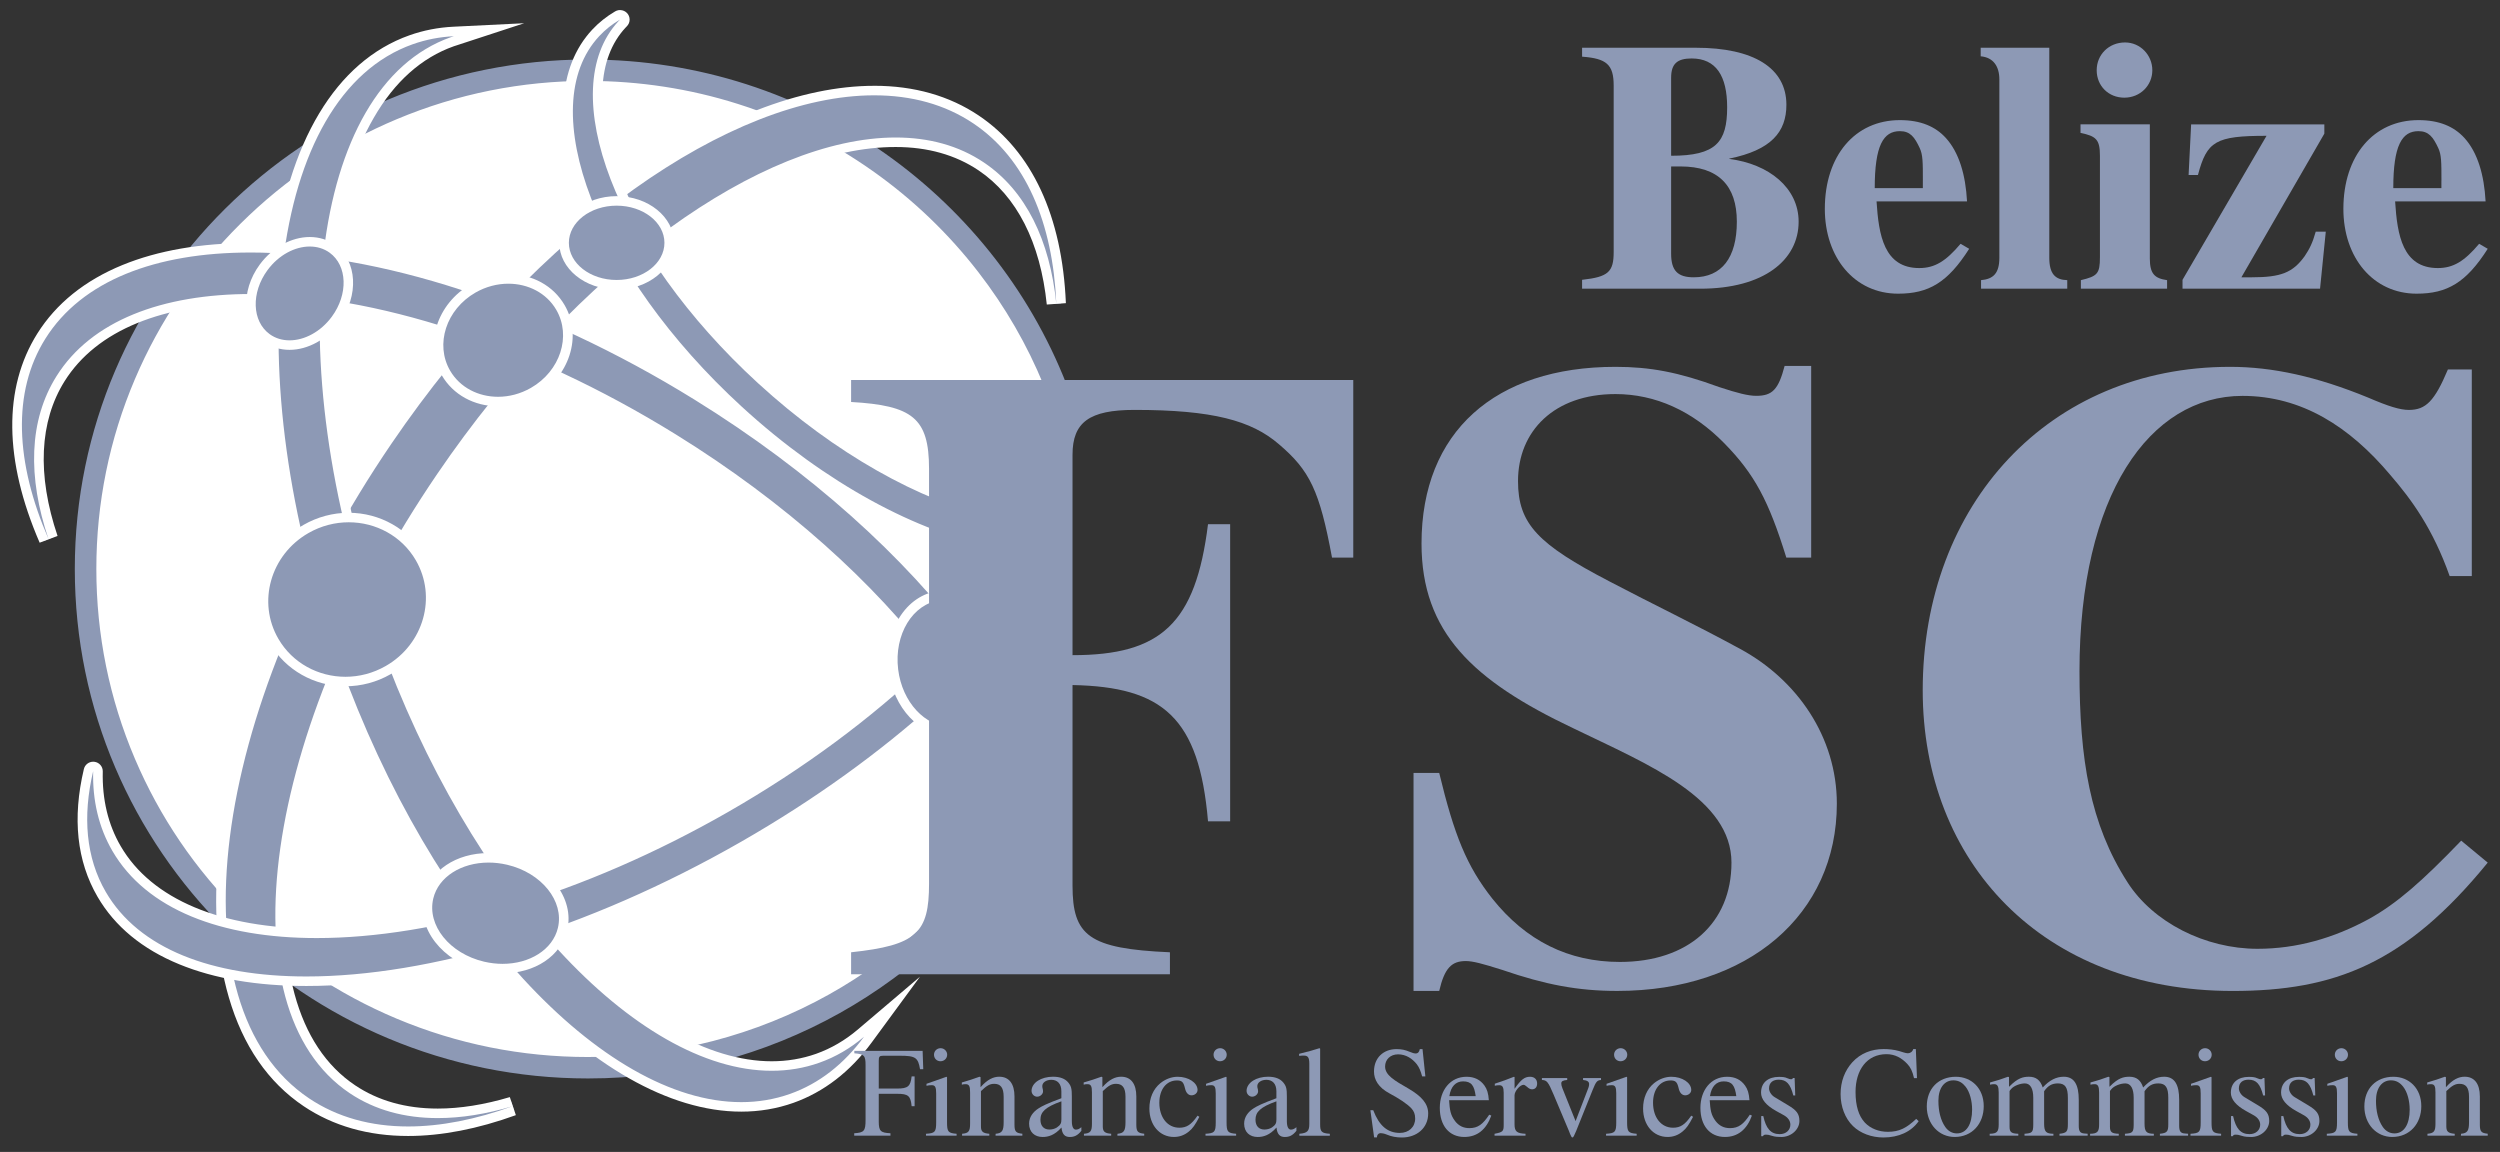<svg width="102" height="47" viewBox="0 0 102 47" fill="none" xmlns="http://www.w3.org/2000/svg">
<rect x="0" y="0" width="102" height="47" fill="#333333" stroke="none"/>
<g clip-path="url(#clip0_502_6508)">
<path d="M23.994 43.564C12.69 43.564 3.492 34.435 3.492 23.215C3.492 11.995 12.69 2.866 23.994 2.866C28.279 2.866 32.384 4.164 35.862 6.621C39.158 8.949 41.659 12.136 43.111 15.856C42.636 16.146 42.289 16.605 42.161 17.118C41.725 17.245 41.314 17.415 40.939 17.627C40.397 17.933 40.031 18.463 39.937 19.083C39.839 19.732 40.05 20.404 40.501 20.881L40.581 20.966C40.629 21.037 40.673 21.111 40.71 21.174C40.782 21.296 40.847 21.421 40.916 21.553C40.958 21.631 40.998 21.709 41.04 21.785C41.19 22.063 41.33 22.288 41.476 22.491C41.519 22.829 41.634 23.179 41.806 23.492C41.82 23.518 41.835 23.545 41.852 23.571C41.812 24.13 41.801 24.693 41.793 25.164C41.296 26.37 41.074 27.697 41.097 29.331C41.103 29.724 41.119 30.121 41.134 30.504C41.145 30.771 41.157 31.037 41.164 31.304C41.154 31.536 41.145 31.768 41.135 32C41.117 32.478 41.098 32.973 41.069 33.458C41.052 33.73 41.101 34.003 41.211 34.261C39.407 37.025 36.934 39.335 34.047 40.951C30.995 42.66 27.518 43.563 23.993 43.563L23.994 43.564Z" fill="white"/>
<path d="M23.993 3.302C28.186 3.302 32.203 4.573 35.607 6.977C37.247 8.135 38.7 9.527 39.925 11.114C41.015 12.525 41.905 14.066 42.577 15.703C42.23 15.99 41.963 16.36 41.81 16.77C41.425 16.897 41.061 17.057 40.722 17.248C40.061 17.62 39.617 18.265 39.502 19.018C39.384 19.799 39.637 20.607 40.181 21.18L40.235 21.236C40.269 21.29 40.302 21.344 40.33 21.392C40.395 21.505 40.459 21.626 40.525 21.753C40.567 21.833 40.609 21.913 40.652 21.993C40.79 22.248 40.921 22.463 41.056 22.658C41.114 23.003 41.233 23.355 41.404 23.673C41.373 24.165 41.362 24.654 41.354 25.076C40.855 26.317 40.633 27.677 40.656 29.337C40.662 29.736 40.679 30.134 40.694 30.519C40.705 30.776 40.716 31.041 40.724 31.3C40.714 31.527 40.705 31.753 40.696 31.98C40.678 32.457 40.659 32.951 40.63 33.432C40.614 33.692 40.647 33.952 40.723 34.203C38.969 36.828 36.594 39.024 33.831 40.57C30.844 42.242 27.443 43.126 23.992 43.126C21.284 43.126 18.657 42.599 16.184 41.561C13.794 40.558 11.649 39.123 9.807 37.293C7.964 35.464 6.517 33.335 5.507 30.964C4.461 28.51 3.931 25.901 3.931 23.213C3.931 20.524 4.461 17.917 5.507 15.462C6.517 13.091 7.964 10.962 9.807 9.132C11.649 7.303 13.794 5.868 16.184 4.865C18.656 3.827 21.284 3.3 23.992 3.3M23.992 2.427C12.428 2.429 3.052 11.735 3.052 23.215C3.052 34.695 12.428 44.001 23.993 44.001C31.458 44.001 38.009 40.124 41.717 34.288C41.572 34.05 41.491 33.776 41.508 33.485C41.551 32.759 41.572 32.033 41.604 31.308C41.586 30.647 41.547 29.987 41.537 29.325C41.517 27.916 41.682 26.549 42.231 25.256C42.241 24.67 42.253 24.061 42.302 23.455C42.263 23.401 42.226 23.345 42.193 23.285C42.04 23.007 41.926 22.662 41.902 22.326C41.892 22.315 41.884 22.305 41.878 22.298C41.708 22.07 41.562 21.829 41.427 21.579C41.315 21.372 41.21 21.16 41.092 20.956C41.04 20.866 40.987 20.777 40.927 20.692C40.892 20.655 40.858 20.618 40.822 20.581C40.104 19.824 40.208 18.542 41.157 18.006C41.601 17.756 42.068 17.582 42.55 17.467C42.591 16.832 43.07 16.288 43.663 16.074C40.731 8.112 33.031 2.429 23.993 2.429L23.992 2.427Z" fill="#8D99B5"/>
<path d="M16.653 46.154C15.065 46.154 13.668 45.757 12.502 44.973C9.718 43.104 8.54 39.254 9.186 34.13C9.826 29.054 12.181 23.318 15.817 17.981C21.639 9.436 29.617 3.695 35.669 3.695C37.257 3.695 38.654 4.093 39.822 4.875C41.943 6.299 43.143 8.894 43.292 12.378L42.902 12.406C42.635 9.813 41.642 7.87 40.03 6.788C39.057 6.134 37.884 5.804 36.544 5.804C33.923 5.804 30.683 7.108 27.418 9.477C24.023 11.94 20.768 15.386 18.005 19.44C10.932 29.82 9.304 41.035 14.377 44.44C15.349 45.093 16.522 45.424 17.86 45.424C18.789 45.424 19.797 45.264 20.857 44.948L20.98 45.316C19.445 45.873 17.988 46.154 16.653 46.154V46.154Z" fill="#8D99B5"/>
<path d="M35.669 3.889C37.182 3.889 38.554 4.258 39.713 5.036C41.85 6.471 42.956 9.089 43.097 12.386C42.832 9.81 41.862 7.783 40.14 6.628C39.112 5.937 37.893 5.61 36.544 5.61C31.112 5.61 23.567 10.931 17.843 19.331C10.699 29.817 9.097 41.13 14.267 44.601C15.295 45.291 16.512 45.618 17.86 45.618C18.818 45.618 19.843 45.453 20.912 45.133C19.415 45.676 17.979 45.96 16.652 45.96C15.14 45.96 13.769 45.59 12.61 44.813C6.987 41.038 8.494 29.074 15.979 18.09C21.921 9.369 29.842 3.888 35.669 3.889ZM35.669 3.501H35.668C32.689 3.501 29.221 4.851 25.639 7.404C22.013 9.989 18.561 13.609 15.656 17.872C12.002 23.234 9.637 29 8.993 34.107C8.677 36.614 8.792 38.832 9.338 40.698C9.912 42.667 10.94 44.16 12.392 45.134C13.591 45.939 15.025 46.348 16.653 46.348C18.011 46.348 19.49 46.062 21.047 45.498L20.801 44.762C19.76 45.072 18.771 45.23 17.862 45.23C16.562 45.23 15.427 44.91 14.488 44.28C13.304 43.486 12.473 42.234 12.019 40.562C11.57 38.908 11.505 36.92 11.826 34.651C12.493 29.936 14.745 24.573 18.169 19.549C20.918 15.513 24.157 12.085 27.535 9.634C30.875 7.21 33.879 5.998 36.545 5.998C37.845 5.998 38.982 6.318 39.922 6.949C41.484 7.998 42.448 9.892 42.709 12.425L43.488 12.369C43.337 8.821 42.108 6.174 39.933 4.714C38.733 3.909 37.3 3.501 35.671 3.5L35.669 3.501Z" fill="white"/>
<path d="M30.244 45.161C24.406 45.161 17.434 37.552 13.666 27.068C11.6 21.322 10.775 15.518 11.343 10.73C11.916 5.894 13.845 2.659 16.774 1.621C17.324 1.426 17.908 1.313 18.51 1.283L19.957 1.212L18.534 1.676C18.508 1.684 18.481 1.692 18.456 1.702C12.8 3.705 11.543 14.637 15.653 26.071C17.423 30.994 20.012 35.459 22.942 38.645C25.818 41.771 28.852 43.492 31.486 43.492C32.139 43.492 32.772 43.386 33.365 43.176C33.996 42.952 34.589 42.608 35.126 42.152L36.394 41.074L35.411 42.414C34.556 43.578 33.509 44.386 32.301 44.814C31.651 45.044 30.959 45.161 30.245 45.161H30.244Z" fill="#8D99B5"/>
<path d="M18.518 1.478C18.476 1.492 18.433 1.505 18.39 1.519C12.623 3.562 11.316 14.583 15.469 26.137C19.172 36.441 25.968 43.687 31.485 43.687C32.154 43.687 32.806 43.581 33.429 43.359C34.098 43.123 34.705 42.764 35.252 42.299C34.439 43.406 33.43 44.207 32.234 44.631C31.595 44.857 30.93 44.967 30.244 44.967C24.597 44.967 17.64 37.548 13.85 27.002C9.599 15.177 10.937 3.895 16.84 1.805C17.381 1.613 17.943 1.506 18.518 1.478M21.384 0.948L18.499 1.09C17.878 1.12 17.276 1.238 16.708 1.439C13.706 2.502 11.731 5.794 11.149 10.708C10.577 15.525 11.405 21.358 13.481 27.133C17.276 37.692 24.326 45.355 30.244 45.355C30.98 45.355 31.695 45.235 32.366 44.998C33.612 44.556 34.69 43.726 35.568 42.529L37.535 39.85L34.998 42.005C34.479 42.446 33.907 42.778 33.298 42.995C32.727 43.197 32.116 43.3 31.485 43.3C28.907 43.3 25.924 41.601 23.085 38.516C20.172 35.349 17.597 30.906 15.836 26.008C13.848 20.476 13.052 14.9 13.596 10.308C13.858 8.099 14.416 6.245 15.255 4.797C16.102 3.332 17.201 2.353 18.52 1.886C18.544 1.877 18.568 1.871 18.592 1.863C18.608 1.858 18.624 1.852 18.641 1.847L21.384 0.949V0.948Z" fill="white"/>
<path d="M40.583 22.511C40.572 22.511 40.56 22.51 40.547 22.508C37.268 21.904 33.471 19.8 30.131 16.737C27.244 14.088 25.042 11.042 23.933 8.159C22.806 5.23 22.937 2.81 24.302 1.344C24.56 1.067 24.861 0.827 25.198 0.631C25.23 0.612 25.264 0.604 25.297 0.604C25.356 0.604 25.412 0.63 25.451 0.677C25.511 0.754 25.505 0.863 25.437 0.933L25.414 0.955C25.403 0.967 25.391 0.978 25.379 0.991C24.151 2.311 24.05 4.534 25.096 7.251C26.159 10.013 28.275 12.937 31.053 15.485C34.06 18.244 37.511 20.226 40.52 20.921C40.574 20.933 40.619 20.968 40.646 21.015C40.672 21.062 40.678 21.119 40.66 21.171C40.612 21.316 40.591 21.462 40.597 21.606C40.607 21.823 40.66 22.033 40.756 22.231C40.788 22.297 40.781 22.375 40.736 22.433C40.699 22.482 40.641 22.51 40.58 22.51L40.583 22.511Z" fill="#8D99B5"/>
<path d="M25.298 0.798C25.278 0.818 25.257 0.839 25.238 0.86C22.587 3.707 25.132 10.32 30.922 15.629C34.077 18.523 37.546 20.433 40.478 21.111C40.424 21.271 40.397 21.441 40.404 21.615C40.416 21.865 40.48 22.102 40.583 22.317C37.475 21.743 33.69 19.735 30.265 16.593C24.339 11.158 21.734 4.389 24.447 1.476C24.696 1.208 24.982 0.983 25.298 0.798M25.298 0.41C25.277 0.41 25.255 0.412 25.235 0.415C25.184 0.423 25.137 0.441 25.094 0.467C24.743 0.673 24.428 0.924 24.16 1.213C22.742 2.737 22.596 5.227 23.751 8.228C24.871 11.138 27.09 14.211 30 16.879C31.698 18.436 33.5 19.741 35.354 20.759C37.133 21.734 38.917 22.405 40.512 22.7C40.535 22.705 40.56 22.707 40.583 22.707C40.703 22.707 40.819 22.651 40.894 22.554C40.984 22.438 41 22.282 40.936 22.15C40.851 21.975 40.804 21.791 40.795 21.6C40.789 21.48 40.808 21.356 40.849 21.235C40.883 21.131 40.873 21.019 40.819 20.923C40.765 20.828 40.673 20.759 40.567 20.735C37.59 20.046 34.171 18.082 31.188 15.346C28.431 12.817 26.333 9.919 25.281 7.184C24.262 4.539 24.349 2.387 25.525 1.125C25.535 1.114 25.544 1.104 25.555 1.094L25.571 1.077C25.644 1.006 25.689 0.908 25.689 0.799C25.689 0.588 25.521 0.418 25.31 0.411C25.306 0.411 25.301 0.411 25.297 0.411L25.298 0.41Z" fill="white"/>
<path d="M41.555 36.338C41.942 30.846 36.15 23.26 27.471 17.89C21.615 14.266 15.344 12.188 10.266 12.188C6.559 12.188 3.791 13.345 2.471 15.446C1.409 17.137 1.301 19.378 2.162 21.925L1.797 22.064C0.367 18.763 0.329 15.874 1.688 13.71C3.168 11.354 6.112 10.107 10.199 10.107C15.595 10.107 22.247 12.308 28.448 16.145C37.792 21.927 43.936 30.099 43.388 36.019L43.368 36.225L43.162 36.193C43.091 36.181 43.018 36.175 42.945 36.175C42.696 36.175 42.429 36.241 42.151 36.371C42.046 36.42 41.942 36.472 41.838 36.523L41.532 36.675L41.555 36.336V36.338Z" fill="#8D99B5"/>
<path d="M10.199 10.302C15.341 10.302 21.958 12.358 28.345 16.311C37.803 22.163 43.721 30.294 43.193 36.002C43.111 35.989 43.028 35.983 42.945 35.983C42.651 35.983 42.355 36.062 42.068 36.198C41.962 36.249 41.856 36.3 41.752 36.352C42.135 30.917 36.511 23.256 27.576 17.726C21.483 13.956 15.172 11.995 10.267 11.995C6.602 11.995 3.722 13.091 2.307 15.345C1.173 17.149 1.125 19.462 1.978 21.989C0.626 18.872 0.487 15.99 1.854 13.814C3.339 11.45 6.357 10.303 10.199 10.303M10.199 9.915C8.199 9.915 6.448 10.218 4.993 10.814C3.46 11.443 2.292 12.384 1.522 13.61C0.128 15.83 0.161 18.78 1.618 22.142L2.348 21.866C1.506 19.375 1.607 17.192 2.637 15.55C3.286 14.518 4.28 13.722 5.592 13.184C6.887 12.653 8.459 12.384 10.266 12.384C15.309 12.384 21.542 14.451 27.367 18.056C31.666 20.715 35.289 23.914 37.844 27.307C40.293 30.558 41.542 33.761 41.361 36.325L41.313 37.004L41.926 36.7C42.017 36.654 42.126 36.601 42.235 36.549C42.486 36.432 42.724 36.372 42.945 36.372C43.007 36.372 43.07 36.377 43.13 36.386L43.544 36.452L43.582 36.039C44.136 30.05 37.955 21.802 28.552 15.983C22.32 12.127 15.632 9.916 10.2 9.916L10.199 9.915Z" fill="white"/>
<path d="M12.502 40.033C8.443 40.033 5.477 38.775 4.148 36.488C3.329 35.081 3.149 33.376 3.612 31.42C3.633 31.332 3.713 31.271 3.802 31.271C3.81 31.271 3.818 31.271 3.827 31.273C3.927 31.286 4 31.371 3.998 31.47C3.971 32.648 4.226 33.709 4.757 34.621C6.053 36.851 8.955 38.079 12.924 38.079H12.925C17.854 38.079 23.939 36.211 29.619 32.956C32.636 31.227 35.338 29.237 37.649 27.041C37.686 27.005 37.735 26.987 37.783 26.987C37.817 26.987 37.85 26.995 37.88 27.012C37.956 27.055 37.994 27.14 37.974 27.224C37.872 27.666 38.003 28.164 38.317 28.524C38.386 28.604 38.379 28.724 38.3 28.795C35.968 30.897 33.29 32.818 30.344 34.507C24.215 38.019 17.712 40.033 12.503 40.033H12.502Z" fill="#8D99B5"/>
<path d="M37.783 27.181C37.666 27.692 37.824 28.255 38.168 28.651C35.923 30.675 33.25 32.617 30.245 34.339C23.919 37.965 17.476 39.84 12.501 39.84C8.64 39.84 5.663 38.709 4.316 36.391C3.505 34.997 3.364 33.31 3.801 31.465C3.772 32.653 4.024 33.752 4.585 34.718C5.974 37.105 9.014 38.273 12.923 38.273C17.701 38.273 23.778 36.526 29.715 33.124C32.818 31.345 35.544 29.307 37.782 27.181M37.782 26.793C37.782 26.793 37.775 26.793 37.772 26.793C37.671 26.796 37.579 26.837 37.512 26.901C35.211 29.087 32.523 31.067 29.52 32.788C23.867 36.028 17.819 37.885 12.924 37.885C9.026 37.885 6.185 36.691 4.925 34.524C4.411 33.643 4.165 32.616 4.193 31.475C4.197 31.276 4.05 31.106 3.852 31.081C3.835 31.079 3.818 31.078 3.802 31.078C3.623 31.078 3.464 31.2 3.422 31.378C2.947 33.383 3.134 35.135 3.979 36.587C4.682 37.797 5.806 38.725 7.319 39.345C8.749 39.932 10.493 40.228 12.503 40.228C17.746 40.228 24.285 38.205 30.443 34.676C33.402 32.981 36.09 31.051 38.433 28.939C38.59 28.798 38.605 28.558 38.466 28.398C38.201 28.093 38.082 27.655 38.163 27.281C38.172 27.249 38.176 27.216 38.176 27.181C38.176 26.968 38.004 26.796 37.791 26.793C37.789 26.793 37.787 26.793 37.785 26.793H37.782Z" fill="white"/>
<path d="M25.159 11.617C26.344 11.617 27.304 10.852 27.304 9.907C27.304 8.963 26.344 8.197 25.159 8.197C23.974 8.197 23.014 8.963 23.014 9.907C23.014 10.852 23.974 11.617 25.159 11.617Z" fill="#8D99B5"/>
<path d="M25.159 8.391C26.236 8.391 27.109 9.07 27.109 9.907C27.109 10.744 26.236 11.423 25.159 11.423C24.082 11.423 23.21 10.744 23.21 9.907C23.21 9.07 24.082 8.391 25.159 8.391M25.159 8.003C23.868 8.003 22.819 8.858 22.819 9.907C22.819 10.957 23.869 11.811 25.159 11.811C26.449 11.811 27.5 10.957 27.5 9.907C27.5 8.858 26.449 8.003 25.159 8.003Z" fill="white"/>
<path d="M11.813 14.08C11.47 14.08 11.149 13.979 10.886 13.789C10.076 13.201 10.018 11.908 10.757 10.905C11.231 10.262 11.951 9.863 12.637 9.863C12.981 9.863 13.302 9.964 13.565 10.154C14.375 10.742 14.432 12.034 13.694 13.037C13.22 13.68 12.499 14.08 11.813 14.08V14.08Z" fill="#8D99B5"/>
<path d="M12.637 10.058C12.932 10.058 13.212 10.139 13.45 10.311C14.174 10.837 14.213 12.005 13.537 12.923C13.082 13.54 12.42 13.886 11.814 13.886C11.52 13.886 11.239 13.805 11.002 13.633C10.278 13.107 10.239 11.938 10.915 11.021C11.369 10.404 12.032 10.058 12.637 10.058M12.637 9.67C11.89 9.67 11.109 10.099 10.599 10.792C9.797 11.88 9.874 13.295 10.771 13.946C11.067 14.161 11.428 14.274 11.814 14.274C12.561 14.274 13.342 13.844 13.852 13.152C14.654 12.063 14.577 10.648 13.68 9.998C13.384 9.783 13.024 9.67 12.637 9.67V9.67Z" fill="white"/>
<path d="M20.505 39.519C20.238 39.519 19.968 39.487 19.703 39.425C18.982 39.256 18.353 38.876 17.935 38.355C17.505 37.822 17.346 37.204 17.486 36.616C17.717 35.648 18.701 34.998 19.934 34.998C20.201 34.998 20.471 35.031 20.736 35.093C21.458 35.262 22.086 35.643 22.504 36.163C22.934 36.696 23.093 37.314 22.953 37.901C22.722 38.87 21.738 39.519 20.505 39.519Z" fill="#8D99B5"/>
<path d="M19.934 35.193C20.181 35.193 20.435 35.222 20.692 35.282C22.096 35.612 23.023 36.765 22.763 37.857C22.55 38.749 21.609 39.325 20.506 39.325C20.26 39.325 20.006 39.296 19.749 39.236C18.345 38.906 17.417 37.753 17.677 36.661C17.89 35.769 18.831 35.193 19.934 35.193ZM19.934 34.805C18.608 34.805 17.548 35.515 17.296 36.572C16.986 37.87 18.046 39.235 19.658 39.614C19.938 39.679 20.224 39.712 20.505 39.712C21.831 39.712 22.891 39.002 23.143 37.945C23.453 36.647 22.394 35.282 20.782 34.904C20.501 34.837 20.216 34.805 19.934 34.805V34.805Z" fill="white"/>
<path d="M38.796 29.847C37.635 29.847 36.627 28.768 36.451 27.336C36.263 25.81 37.11 24.448 38.338 24.299C38.411 24.291 38.485 24.286 38.559 24.286C39.719 24.286 40.728 25.365 40.904 26.798C40.994 27.528 40.852 28.245 40.505 28.814C40.15 29.399 39.621 29.762 39.017 29.835C38.944 29.843 38.869 29.848 38.796 29.848V29.847Z" fill="#8D99B5"/>
<path d="M38.557 24.48C39.603 24.48 40.544 25.483 40.708 26.821C40.883 28.243 40.114 29.506 38.992 29.642C38.927 29.649 38.86 29.653 38.796 29.653C37.75 29.653 36.809 28.65 36.645 27.312C36.47 25.89 37.239 24.627 38.361 24.491C38.426 24.483 38.493 24.48 38.557 24.48M38.557 24.092C38.476 24.092 38.394 24.096 38.313 24.106C37.649 24.187 37.069 24.581 36.681 25.219C36.312 25.825 36.161 26.585 36.256 27.358C36.444 28.888 37.535 30.04 38.795 30.04C38.876 30.04 38.958 30.035 39.039 30.026C39.704 29.945 40.283 29.55 40.671 28.913C41.041 28.307 41.191 27.547 41.096 26.773C40.909 25.244 39.817 24.092 38.557 24.092V24.092Z" fill="white"/>
<path d="M20.321 16.382C19.415 16.382 18.62 15.947 18.196 15.219C17.519 14.054 18.015 12.507 19.302 11.769C19.746 11.514 20.243 11.38 20.741 11.38C21.648 11.38 22.442 11.814 22.866 12.543C23.196 13.11 23.261 13.783 23.048 14.437C22.838 15.084 22.38 15.637 21.76 15.992C21.316 16.246 20.819 16.381 20.321 16.381V16.382Z" fill="#8D99B5"/>
<path d="M20.741 11.575C21.544 11.575 22.295 11.951 22.696 12.641C23.32 13.714 22.857 15.14 21.661 15.826C21.233 16.071 20.769 16.189 20.32 16.189C19.517 16.189 18.766 15.812 18.365 15.123C17.741 14.049 18.204 12.623 19.4 11.937C19.828 11.692 20.292 11.575 20.741 11.575ZM20.741 11.187C20.209 11.187 19.678 11.33 19.204 11.601C17.824 12.392 17.296 14.059 18.027 15.316C18.486 16.104 19.343 16.576 20.321 16.576C20.853 16.576 21.384 16.432 21.857 16.162C22.52 15.782 23.009 15.191 23.234 14.498C23.464 13.791 23.393 13.063 23.035 12.447C22.576 11.658 21.719 11.187 20.741 11.187Z" fill="white"/>
<path d="M14.096 27.806C12.894 27.806 11.782 27.177 11.191 26.162C10.744 25.392 10.633 24.491 10.878 23.625C11.123 22.761 11.695 22.034 12.487 21.581C13.019 21.276 13.622 21.114 14.23 21.114C15.431 21.114 16.544 21.743 17.134 22.757C18.057 24.345 17.476 26.401 15.838 27.339C15.306 27.643 14.704 27.805 14.096 27.805V27.806Z" fill="#8D99B5"/>
<path d="M14.228 21.309C15.327 21.309 16.385 21.862 16.963 22.855C17.835 24.353 17.287 26.286 15.739 27.172C15.219 27.47 14.652 27.613 14.095 27.613C12.996 27.613 11.938 27.06 11.359 26.066C10.488 24.569 11.036 22.636 12.584 21.749C13.104 21.451 13.671 21.309 14.228 21.309M14.228 20.921C13.586 20.921 12.95 21.091 12.388 21.413C10.657 22.405 10.043 24.579 11.021 26.26C11.646 27.334 12.823 28 14.095 28C14.736 28 15.373 27.831 15.934 27.509C17.666 26.517 18.28 24.342 17.302 22.661C16.677 21.587 15.5 20.921 14.228 20.921Z" fill="white"/>
<path d="M54.346 22.749C53.84 20.024 53.443 19.198 52.178 18.123C51.058 17.155 49.468 16.724 46.288 16.724C44.445 16.724 43.759 17.227 43.759 18.553V26.731C47.373 26.731 48.782 25.44 49.287 21.387H50.19V33.509H49.287C48.926 29.277 47.444 28.022 43.759 27.95V36.128C43.759 38.172 44.41 38.709 47.733 38.853V39.749H34.725V38.853C37.399 38.566 37.905 38.065 37.905 36.056V19.127C37.905 17.046 37.218 16.545 34.725 16.401V15.505H55.213V22.749H54.346Z" fill="#8D99B5"/>
<path d="M72.882 22.749C72.159 20.418 71.582 19.342 70.353 18.087C69.053 16.76 67.535 16.078 65.909 16.078C63.416 16.078 61.935 17.584 61.935 19.629C61.935 21.387 62.766 22.211 65.657 23.717C67.428 24.649 69.162 25.475 71.005 26.479C73.318 27.734 74.943 30.066 74.943 32.791C74.943 37.31 71.329 40.43 65.982 40.43C64.392 40.43 63.056 40.179 61.285 39.57C60.491 39.319 60.093 39.211 59.804 39.211C59.225 39.211 58.937 39.498 58.72 40.43H57.672V31.536H58.72C59.335 34.082 59.84 35.337 60.888 36.665C62.261 38.386 63.996 39.247 66.092 39.247C68.874 39.247 70.644 37.669 70.644 35.194C70.644 33.904 69.814 32.899 68.585 32.038C67.356 31.177 65.73 30.46 64.177 29.707C60.094 27.77 57.998 25.798 57.998 22.175C57.998 17.62 60.997 14.967 65.911 14.967C67.32 14.967 68.476 15.182 70.138 15.791C70.898 16.042 71.331 16.15 71.656 16.15C72.307 16.15 72.559 15.899 72.812 14.931H73.896V22.749H72.884H72.882Z" fill="#8D99B5"/>
<path d="M101.5 35.194C98.139 39.319 95.249 40.431 91.094 40.431C83.325 40.431 78.447 35.159 78.447 28.165C78.447 20.562 83.615 14.967 90.986 14.967C92.72 14.967 94.527 15.362 96.622 16.223C97.453 16.581 97.923 16.725 98.284 16.725C98.971 16.725 99.332 16.366 99.874 15.075H100.849V23.504H99.946C99.259 21.567 98.393 20.384 97.526 19.38C95.864 17.407 93.912 16.152 91.492 16.152C87.697 16.152 84.843 20.204 84.843 27.378C84.843 31 85.277 33.618 86.794 35.985C87.842 37.635 89.974 38.711 92.106 38.711C93.696 38.711 95.214 38.28 96.659 37.491C97.815 36.845 98.828 35.949 100.417 34.299L101.501 35.196L101.5 35.194Z" fill="#8D99B5"/>
<path d="M37.537 43.623C37.458 43.158 37.363 43.074 36.726 43.074H36.032C35.879 43.074 35.853 43.116 35.853 43.278V44.413H36.6C37.043 44.413 37.148 44.324 37.195 43.916H37.316V45.134H37.195C37.153 44.706 37.053 44.627 36.6 44.627H35.853V45.751C35.853 46.149 35.926 46.217 36.331 46.237V46.336H34.852V46.237C35.253 46.211 35.315 46.148 35.315 45.694V43.456C35.315 43.075 35.263 43.007 34.857 42.975V42.876H37.643L37.669 43.624H37.537V43.623Z" fill="#8D99B5"/>
<path d="M37.78 46.336V46.258C38.143 46.236 38.196 46.19 38.196 45.792V44.606C38.196 44.36 38.154 44.276 38.022 44.276C37.974 44.276 37.896 44.276 37.801 44.302V44.219L38.617 43.932L38.639 43.952V45.787C38.639 46.174 38.681 46.231 39.029 46.258V46.336H37.781H37.78ZM38.37 43.299C38.222 43.299 38.107 43.184 38.107 43.032C38.107 42.881 38.228 42.766 38.376 42.766C38.523 42.766 38.645 42.886 38.645 43.032C38.645 43.179 38.528 43.299 38.371 43.299H38.37Z" fill="#8D99B5"/>
<path d="M40.618 46.336L40.623 46.258C40.886 46.236 40.949 46.132 40.949 45.787V44.747C40.949 44.376 40.823 44.22 40.565 44.22C40.391 44.22 40.265 44.283 40.023 44.517V45.96C40.023 46.163 40.096 46.237 40.364 46.258V46.336H39.253V46.258C39.522 46.236 39.58 46.153 39.58 45.844V44.574C39.58 44.318 39.543 44.234 39.395 44.234C39.337 44.234 39.279 44.239 39.243 44.255V44.165C39.532 44.082 39.706 44.024 39.964 43.931L40.006 43.946V44.353H40.011C40.284 44.045 40.527 43.93 40.769 43.93C41.17 43.93 41.391 44.217 41.391 44.735V45.89C41.391 46.172 41.454 46.229 41.712 46.256V46.334H40.617L40.618 46.336Z" fill="#8D99B5"/>
<path d="M44.12 46.137C43.961 46.336 43.824 46.389 43.646 46.389C43.451 46.389 43.335 46.284 43.309 46.007H43.304C43.024 46.321 42.766 46.389 42.54 46.389C42.214 46.389 41.987 46.19 41.987 45.844C41.987 45.573 42.151 45.369 42.356 45.232C42.514 45.128 42.709 45.029 43.304 44.808V44.526C43.304 44.202 43.13 44.056 42.893 44.056C42.682 44.056 42.525 44.171 42.525 44.312C42.525 44.406 42.556 44.421 42.556 44.531C42.556 44.63 42.45 44.745 42.314 44.745C42.203 44.745 42.087 44.647 42.087 44.505C42.087 44.363 42.171 44.202 42.356 44.087C42.503 43.993 42.724 43.93 42.962 43.93C43.257 43.93 43.457 44.013 43.583 44.164C43.709 44.316 43.731 44.426 43.731 44.744V45.742C43.731 45.983 43.799 46.088 43.894 46.088C43.978 46.088 44.031 46.062 44.12 45.989V46.135L44.12 46.137ZM43.304 44.934C42.977 45.05 42.761 45.16 42.629 45.28C42.503 45.395 42.45 45.52 42.45 45.682C42.45 45.96 42.609 46.085 42.814 46.085C42.919 46.085 43.03 46.059 43.12 46.002C43.272 45.897 43.305 45.824 43.305 45.672V44.934H43.304Z" fill="#8D99B5"/>
<path d="M45.589 46.336L45.594 46.258C45.858 46.236 45.92 46.132 45.92 45.787V44.747C45.92 44.376 45.794 44.22 45.536 44.22C45.362 44.22 45.236 44.283 44.994 44.517V45.96C44.994 46.163 45.067 46.237 45.336 46.258V46.336H44.225V46.258C44.494 46.236 44.551 46.153 44.551 45.844V44.574C44.551 44.318 44.514 44.234 44.367 44.234C44.309 44.234 44.251 44.239 44.214 44.255V44.165C44.504 44.082 44.678 44.024 44.935 43.931L44.977 43.946V44.353H44.982C45.256 44.045 45.498 43.93 45.741 43.93C46.141 43.93 46.362 44.217 46.362 44.735V45.89C46.362 46.172 46.426 46.229 46.684 46.256V46.334H45.588L45.589 46.336Z" fill="#8D99B5"/>
<path d="M48.933 45.568C48.765 45.892 48.66 46.044 48.502 46.169C48.323 46.316 48.122 46.388 47.896 46.388C47.311 46.388 46.895 45.903 46.895 45.228C46.895 44.795 47.053 44.434 47.338 44.198C47.549 44.026 47.801 43.932 48.049 43.932C48.492 43.932 48.86 44.177 48.86 44.47C48.86 44.59 48.75 44.689 48.613 44.689C48.497 44.689 48.402 44.6 48.36 44.449L48.329 44.333C48.276 44.14 48.207 44.082 48.018 44.082C47.591 44.082 47.301 44.448 47.301 44.992C47.301 45.593 47.634 46.011 48.117 46.011C48.417 46.011 48.607 45.886 48.86 45.519L48.933 45.566V45.568Z" fill="#8D99B5"/>
<path d="M49.185 46.336V46.258C49.549 46.236 49.602 46.19 49.602 45.792V44.606C49.602 44.36 49.56 44.276 49.428 44.276C49.38 44.276 49.302 44.276 49.207 44.302V44.219L50.023 43.932L50.044 43.952V45.787C50.044 46.174 50.087 46.231 50.434 46.258V46.336H49.187H49.185ZM49.776 43.299C49.628 43.299 49.513 43.184 49.513 43.032C49.513 42.881 49.634 42.766 49.782 42.766C49.929 42.766 50.05 42.886 50.05 43.032C50.05 43.179 49.934 43.299 49.777 43.299H49.776Z" fill="#8D99B5"/>
<path d="M52.893 46.137C52.735 46.336 52.598 46.389 52.419 46.389C52.225 46.389 52.108 46.284 52.082 46.007H52.077C51.797 46.321 51.54 46.389 51.314 46.389C50.987 46.389 50.761 46.19 50.761 45.844C50.761 45.573 50.924 45.369 51.129 45.232C51.287 45.128 51.482 45.029 52.077 44.808V44.526C52.077 44.202 51.903 44.056 51.667 44.056C51.456 44.056 51.298 44.171 51.298 44.312C51.298 44.406 51.33 44.421 51.33 44.531C51.33 44.63 51.224 44.745 51.087 44.745C50.977 44.745 50.86 44.647 50.86 44.505C50.86 44.363 50.944 44.202 51.129 44.087C51.277 43.993 51.498 43.93 51.735 43.93C52.03 43.93 52.23 44.013 52.356 44.164C52.483 44.316 52.504 44.426 52.504 44.744V45.742C52.504 45.983 52.572 46.088 52.667 46.088C52.751 46.088 52.804 46.062 52.894 45.989V46.135L52.893 46.137ZM52.077 44.934C51.751 45.05 51.535 45.16 51.403 45.28C51.277 45.395 51.224 45.52 51.224 45.682C51.224 45.96 51.382 46.085 51.587 46.085C51.693 46.085 51.803 46.059 51.893 46.002C52.046 45.897 52.078 45.824 52.078 45.672V44.934H52.077Z" fill="#8D99B5"/>
<path d="M53.014 46.336V46.258C53.346 46.231 53.42 46.142 53.42 45.855V43.403C53.42 43.152 53.367 43.068 53.199 43.068C53.157 43.068 53.088 43.068 53.004 43.079V42.996C53.368 42.906 53.562 42.854 53.836 42.766L53.862 42.787V45.882C53.862 46.169 53.92 46.237 54.257 46.258V46.337H53.014V46.336Z" fill="#8D99B5"/>
<path d="M58.023 43.916C57.96 43.686 57.902 43.55 57.807 43.424C57.623 43.189 57.36 43.017 57.043 43.017C56.727 43.017 56.512 43.227 56.512 43.514C56.512 43.87 56.901 44.089 57.455 44.408C58.013 44.732 58.27 45.035 58.27 45.432C58.27 46.018 57.807 46.41 57.197 46.41C56.976 46.41 56.77 46.373 56.575 46.289C56.475 46.248 56.386 46.232 56.328 46.232C56.249 46.232 56.18 46.295 56.18 46.405H56.064L55.912 45.297H56.028C56.27 45.93 56.612 46.223 57.113 46.223C57.481 46.223 57.739 45.982 57.739 45.637C57.739 45.453 57.686 45.333 57.587 45.224C57.402 45.025 57.038 44.795 56.702 44.617C56.228 44.366 56.059 44.042 56.059 43.718C56.059 43.149 56.454 42.804 56.976 42.804C57.192 42.804 57.328 42.835 57.529 42.919C57.624 42.961 57.708 42.982 57.761 42.982C57.85 42.982 57.908 42.919 57.928 42.805H58.039L58.155 43.918H58.023V43.916Z" fill="#8D99B5"/>
<path d="M60.845 45.516C60.64 46.085 60.272 46.388 59.745 46.388C59.123 46.388 58.744 45.923 58.744 45.202C58.744 44.481 59.171 43.932 59.835 43.932C60.161 43.932 60.398 44.057 60.567 44.292C60.672 44.439 60.725 44.606 60.745 44.888H59.123C59.15 45.286 59.176 45.489 59.366 45.74C59.513 45.934 59.708 46.028 59.95 46.028C60.303 46.028 60.503 45.866 60.761 45.479L60.845 45.516V45.516ZM60.208 44.721C60.15 44.297 60.04 44.12 59.692 44.12C59.397 44.12 59.192 44.329 59.134 44.721H60.208Z" fill="#8D99B5"/>
<path d="M61.793 44.423C62.056 44.047 62.203 43.932 62.425 43.932C62.604 43.932 62.715 44.036 62.715 44.209C62.715 44.355 62.635 44.444 62.509 44.444C62.441 44.444 62.383 44.417 62.298 44.339C62.24 44.287 62.193 44.26 62.161 44.26C62.014 44.26 61.793 44.521 61.793 44.689V45.866C61.793 46.163 61.883 46.242 62.241 46.258V46.336H60.977V46.258C61.314 46.194 61.351 46.158 61.351 45.897V44.59C61.351 44.36 61.304 44.277 61.172 44.277C61.109 44.277 61.062 44.282 60.988 44.298V44.215C61.298 44.116 61.488 44.042 61.768 43.933L61.794 43.943V44.424L61.793 44.423Z" fill="#8D99B5"/>
<path d="M65.322 44.063C65.163 44.078 65.121 44.12 64.98 44.47L64.306 46.148C64.226 46.341 64.189 46.41 64.158 46.41C64.127 46.41 64.1 46.368 64.063 46.274C64.048 46.248 64.042 46.211 64.021 46.164L63.389 44.664C63.162 44.126 63.109 44.073 62.91 44.063V43.984H63.942V44.063C63.763 44.078 63.7 44.115 63.7 44.204C63.7 44.257 63.715 44.325 63.747 44.403L64.284 45.742L64.805 44.388C64.826 44.335 64.836 44.283 64.836 44.23C64.836 44.131 64.757 44.079 64.589 44.063V43.985H65.321V44.063L65.322 44.063Z" fill="#8D99B5"/>
<path d="M65.527 46.336V46.258C65.89 46.236 65.943 46.19 65.943 45.792V44.606C65.943 44.36 65.901 44.276 65.769 44.276C65.721 44.276 65.643 44.276 65.548 44.302V44.219L66.364 43.932L66.386 43.952V45.787C66.386 46.174 66.428 46.231 66.776 46.258V46.336H65.528H65.527ZM66.117 43.299C65.969 43.299 65.854 43.184 65.854 43.032C65.854 42.881 65.975 42.766 66.123 42.766C66.27 42.766 66.392 42.886 66.392 43.032C66.392 43.179 66.275 43.299 66.118 43.299H66.117Z" fill="#8D99B5"/>
<path d="M69.076 45.568C68.908 45.892 68.802 46.044 68.644 46.169C68.465 46.316 68.265 46.388 68.038 46.388C67.454 46.388 67.038 45.903 67.038 45.228C67.038 44.795 67.196 44.434 67.48 44.198C67.691 44.026 67.943 43.932 68.192 43.932C68.634 43.932 69.003 44.177 69.003 44.47C69.003 44.59 68.892 44.689 68.755 44.689C68.639 44.689 68.544 44.6 68.502 44.449L68.471 44.333C68.418 44.14 68.35 44.082 68.16 44.082C67.733 44.082 67.444 44.448 67.444 44.992C67.444 45.593 67.776 46.011 68.26 46.011C68.56 46.011 68.75 45.886 69.003 45.519L69.076 45.566V45.568Z" fill="#8D99B5"/>
<path d="M71.478 45.516C71.273 46.085 70.903 46.388 70.378 46.388C69.756 46.388 69.377 45.923 69.377 45.202C69.377 44.481 69.804 43.932 70.468 43.932C70.794 43.932 71.031 44.057 71.199 44.292C71.305 44.439 71.358 44.606 71.378 44.888H69.756C69.782 45.286 69.809 45.489 69.998 45.74C70.146 45.934 70.341 46.028 70.583 46.028C70.936 46.028 71.136 45.866 71.394 45.479L71.478 45.516V45.516ZM70.841 44.721C70.783 44.297 70.673 44.12 70.325 44.12C70.03 44.12 69.825 44.329 69.767 44.721H70.841Z" fill="#8D99B5"/>
<path d="M72.952 45.092C73.29 45.295 73.416 45.437 73.416 45.735C73.416 46.085 73.078 46.389 72.679 46.389C72.568 46.389 72.416 46.384 72.295 46.341C72.169 46.299 72.11 46.293 72.052 46.293C71.989 46.293 71.958 46.304 71.926 46.356H71.858V45.536H71.942C72.052 46.043 72.248 46.273 72.61 46.273C72.879 46.273 73.047 46.1 73.047 45.886C73.047 45.724 72.942 45.588 72.768 45.494L72.483 45.337C72.046 45.096 71.851 44.845 71.851 44.58C71.851 44.166 72.146 43.937 72.578 43.937C72.704 43.937 72.82 43.941 72.931 43.994C72.989 44.02 73.041 44.035 73.078 44.035C73.1 44.035 73.12 44.031 73.162 43.983H73.22L73.246 44.694H73.167C73.046 44.224 72.888 44.051 72.572 44.051C72.346 44.051 72.177 44.16 72.177 44.407C72.177 44.522 72.257 44.674 72.404 44.763L72.952 45.092V45.092Z" fill="#8D99B5"/>
<path d="M78.281 45.745C77.975 46.179 77.465 46.409 76.844 46.409C76.365 46.409 75.907 46.242 75.601 45.943C75.279 45.63 75.096 45.154 75.096 44.637C75.096 44.12 75.27 43.68 75.57 43.346C75.907 42.974 76.359 42.802 76.85 42.802C77.055 42.802 77.266 42.823 77.476 42.88C77.587 42.911 77.75 42.974 77.84 42.974C77.939 42.974 78.029 42.911 78.061 42.802H78.166L78.213 43.988H78.092C78.028 43.701 77.949 43.548 77.818 43.408C77.587 43.163 77.313 43.01 76.97 43.01C76.174 43.01 75.706 43.648 75.706 44.552C75.706 45.127 75.838 45.535 76.086 45.802C76.317 46.047 76.659 46.178 77.023 46.178C77.497 46.178 77.786 46.021 78.182 45.65L78.281 45.744V45.745Z" fill="#8D99B5"/>
<path d="M79.751 46.388C79.114 46.388 78.613 45.87 78.613 45.144C78.613 44.417 79.087 43.932 79.799 43.932C80.442 43.932 80.936 44.407 80.936 45.129C80.936 45.85 80.462 46.388 79.751 46.388ZM80.198 44.339C80.072 44.182 79.925 44.078 79.698 44.078C79.334 44.078 79.087 44.386 79.087 44.909C79.087 45.322 79.171 45.699 79.367 45.981C79.483 46.148 79.651 46.243 79.841 46.243C80.231 46.243 80.462 45.877 80.462 45.271C80.462 44.915 80.367 44.555 80.199 44.341L80.198 44.339Z" fill="#8D99B5"/>
<path d="M84.027 46.336V46.258C84.322 46.227 84.369 46.168 84.369 45.866V44.789C84.369 44.376 84.264 44.203 83.964 44.203C83.716 44.203 83.558 44.297 83.4 44.522V45.84C83.4 46.179 83.479 46.253 83.779 46.258V46.336H82.6V46.258C82.9 46.236 82.957 46.205 82.957 45.886V44.783C82.957 44.422 82.841 44.203 82.615 44.203C82.421 44.203 82.163 44.302 82.057 44.428C82.02 44.47 81.989 44.507 81.989 44.517V45.97C81.989 46.196 82.068 46.248 82.347 46.258V46.336H81.179V46.258C81.474 46.253 81.547 46.179 81.547 45.876V44.58C81.547 44.324 81.499 44.234 81.362 44.234C81.305 44.234 81.263 44.239 81.194 44.255V44.165C81.484 44.087 81.657 44.03 81.926 43.931L81.968 43.946V44.333H81.979C82.327 43.977 82.548 43.931 82.785 43.931C83.07 43.931 83.248 44.072 83.343 44.37C83.627 44.066 83.896 43.931 84.202 43.931C84.629 43.931 84.813 44.255 84.813 44.871V45.933C84.813 46.167 84.881 46.235 85.04 46.246L85.176 46.257V46.335H84.028L84.027 46.336Z" fill="#8D99B5"/>
<path d="M88.124 46.336V46.258C88.419 46.227 88.466 46.168 88.466 45.866V44.789C88.466 44.376 88.361 44.203 88.061 44.203C87.814 44.203 87.655 44.297 87.497 44.522V45.84C87.497 46.179 87.576 46.253 87.876 46.258V46.336H86.697V46.258C86.997 46.236 87.054 46.205 87.054 45.886V44.783C87.054 44.422 86.938 44.203 86.712 44.203C86.518 44.203 86.26 44.302 86.154 44.428C86.117 44.47 86.086 44.507 86.086 44.517V45.97C86.086 46.196 86.165 46.248 86.445 46.258V46.336H85.276V46.258C85.571 46.253 85.644 46.179 85.644 45.876V44.58C85.644 44.324 85.596 44.234 85.46 44.234C85.402 44.234 85.36 44.239 85.291 44.255V44.165C85.581 44.087 85.755 44.03 86.023 43.931L86.065 43.946V44.333H86.076C86.424 43.977 86.645 43.931 86.882 43.931C87.167 43.931 87.346 44.072 87.44 44.37C87.725 44.066 87.993 43.931 88.299 43.931C88.726 43.931 88.91 44.255 88.91 44.871V45.933C88.91 46.167 88.978 46.235 89.137 46.246L89.274 46.257V46.335H88.125L88.124 46.336Z" fill="#8D99B5"/>
<path d="M89.372 46.336V46.258C89.736 46.236 89.788 46.19 89.788 45.792V44.606C89.788 44.36 89.746 44.276 89.614 44.276C89.567 44.276 89.488 44.276 89.394 44.302V44.219L90.21 43.932L90.231 43.952V45.787C90.231 46.174 90.273 46.231 90.621 46.258V46.336H89.373H89.372ZM89.962 43.299C89.815 43.299 89.699 43.184 89.699 43.032C89.699 42.881 89.821 42.766 89.968 42.766C90.116 42.766 90.237 42.886 90.237 43.032C90.237 43.179 90.121 43.299 89.963 43.299H89.962Z" fill="#8D99B5"/>
<path d="M92.121 45.092C92.458 45.295 92.584 45.437 92.584 45.735C92.584 46.085 92.247 46.389 91.847 46.389C91.737 46.389 91.584 46.384 91.463 46.341C91.337 46.299 91.278 46.293 91.221 46.293C91.157 46.293 91.126 46.304 91.095 46.356H91.026V45.536H91.11C91.221 46.043 91.416 46.273 91.779 46.273C92.047 46.273 92.216 46.1 92.216 45.886C92.216 45.724 92.11 45.588 91.936 45.494L91.652 45.337C91.215 45.096 91.019 44.845 91.019 44.58C91.019 44.166 91.315 43.937 91.747 43.937C91.873 43.937 91.989 43.941 92.099 43.994C92.157 44.02 92.21 44.035 92.247 44.035C92.268 44.035 92.289 44.031 92.331 43.983H92.389L92.415 44.694H92.336C92.215 44.224 92.056 44.051 91.741 44.051C91.514 44.051 91.346 44.16 91.346 44.407C91.346 44.522 91.425 44.674 91.573 44.763L92.121 45.092V45.092Z" fill="#8D99B5"/>
<path d="M94.169 45.092C94.506 45.295 94.632 45.437 94.632 45.735C94.632 46.085 94.295 46.389 93.896 46.389C93.785 46.389 93.633 46.384 93.511 46.341C93.385 46.299 93.327 46.293 93.269 46.293C93.206 46.293 93.174 46.304 93.143 46.356H93.075V45.536H93.159C93.269 46.043 93.465 46.273 93.827 46.273C94.096 46.273 94.264 46.1 94.264 45.886C94.264 45.724 94.158 45.588 93.984 45.494L93.7 45.337C93.263 45.096 93.068 44.845 93.068 44.58C93.068 44.166 93.363 43.937 93.795 43.937C93.921 43.937 94.037 43.941 94.148 43.994C94.205 44.02 94.258 44.035 94.295 44.035C94.317 44.035 94.337 44.031 94.379 43.983H94.437L94.463 44.694H94.384C94.263 44.224 94.105 44.051 93.789 44.051C93.562 44.051 93.394 44.16 93.394 44.407C93.394 44.522 93.473 44.674 93.621 44.763L94.169 45.092V45.092Z" fill="#8D99B5"/>
<path d="M94.934 46.336V46.258C95.297 46.236 95.35 46.19 95.35 45.792V44.606C95.35 44.36 95.308 44.276 95.176 44.276C95.128 44.276 95.05 44.276 94.955 44.302V44.219L95.771 43.932L95.793 43.952V45.787C95.793 46.174 95.835 46.231 96.182 46.258V46.336H94.935H94.934ZM95.524 43.299C95.376 43.299 95.261 43.184 95.261 43.032C95.261 42.881 95.382 42.766 95.53 42.766C95.677 42.766 95.798 42.886 95.798 43.032C95.798 43.179 95.682 43.299 95.525 43.299H95.524Z" fill="#8D99B5"/>
<path d="M97.603 46.388C96.966 46.388 96.466 45.87 96.466 45.144C96.466 44.417 96.94 43.932 97.651 43.932C98.293 43.932 98.789 44.407 98.789 45.129C98.789 45.85 98.315 46.388 97.603 46.388ZM98.051 44.339C97.925 44.182 97.777 44.078 97.55 44.078C97.187 44.078 96.94 44.386 96.94 44.909C96.94 45.322 97.024 45.699 97.219 45.981C97.335 46.148 97.504 46.243 97.693 46.243C98.083 46.243 98.315 45.877 98.315 45.271C98.315 44.915 98.22 44.555 98.052 44.341L98.051 44.339Z" fill="#8D99B5"/>
<path d="M100.405 46.336L100.41 46.258C100.673 46.236 100.736 46.132 100.736 45.787V44.747C100.736 44.376 100.61 44.22 100.352 44.22C100.178 44.22 100.052 44.283 99.81 44.517V45.96C99.81 46.163 99.883 46.237 100.152 46.258V46.336H99.04V46.258C99.309 46.236 99.367 46.153 99.367 45.844V44.574C99.367 44.318 99.33 44.234 99.182 44.234C99.125 44.234 99.066 44.239 99.03 44.255V44.165C99.319 44.082 99.493 44.024 99.751 43.931L99.793 43.946V44.353H99.798C100.071 44.045 100.314 43.93 100.556 43.93C100.957 43.93 101.178 44.217 101.178 44.735V45.89C101.178 46.172 101.241 46.229 101.499 46.256V46.334H100.404L100.405 46.336Z" fill="#8D99B5"/>
<path d="M70.556 6.485C72.167 6.689 73.384 7.663 73.384 9.045C73.384 10.601 71.977 11.779 69.369 11.779H64.549V11.416C65.619 11.299 65.838 11.095 65.838 10.282V3.489C65.838 2.631 65.545 2.385 64.549 2.312V1.948H69.193C71.552 1.948 72.885 2.777 72.885 4.275C72.885 5.38 72.27 6.122 70.556 6.471V6.485V6.485ZM68.182 6.355C70.013 6.355 70.468 5.802 70.468 4.377C70.468 3.097 70.013 2.385 69.017 2.385C68.431 2.385 68.182 2.603 68.182 3.17V6.355ZM68.182 10.354C68.182 11.052 68.46 11.314 69.105 11.314C70.248 11.314 70.863 10.514 70.863 9.045C70.863 7.577 70.116 6.791 68.563 6.791H68.182V10.354V10.354Z" fill="#8D99B5"/>
<path d="M80.343 10.15C79.464 11.531 78.688 11.982 77.442 11.982C75.669 11.982 74.453 10.514 74.453 8.521C74.453 6.354 75.683 4.901 77.515 4.901C78.365 4.901 78.965 5.162 79.39 5.628C79.933 6.225 80.197 7.14 80.255 8.217H76.563C76.651 9.598 76.871 10.937 78.307 10.937C78.937 10.937 79.39 10.66 79.991 9.947L80.343 10.151V10.15ZM78.453 7.372C78.453 6.615 78.453 6.31 78.321 6.034C78.116 5.598 77.94 5.351 77.515 5.351C76.841 5.351 76.489 5.933 76.489 7.677H78.452V7.372H78.453Z" fill="#8D99B5"/>
<path d="M80.827 11.779V11.43C81.325 11.386 81.574 11.154 81.574 10.514V3.243C81.574 2.705 81.325 2.341 80.812 2.297V1.948H83.611V10.514C83.611 11.183 83.86 11.416 84.344 11.43V11.779H80.828H80.827Z" fill="#8D99B5"/>
<path d="M84.9 11.779V11.43C85.574 11.27 85.677 11.168 85.677 10.499V6.355C85.677 5.7 85.53 5.554 84.885 5.423V5.074H87.713V10.543C87.713 11.168 87.904 11.357 88.417 11.43V11.779H84.901H84.9ZM86.672 3.985C86.028 3.985 85.545 3.505 85.545 2.866C85.545 2.226 86.043 1.732 86.702 1.732C87.317 1.732 87.815 2.241 87.815 2.866C87.815 3.49 87.317 3.985 86.672 3.985Z" fill="#8D99B5"/>
<path d="M94.658 11.779H89.047V11.416L92.475 5.541C90.394 5.541 90.043 5.759 89.676 7.14H89.295L89.398 5.075H94.833V5.453L91.449 11.314H91.874C93.06 11.314 93.544 11.125 94.028 10.455C94.233 10.15 94.35 9.917 94.482 9.452H94.892L94.658 11.778V11.779Z" fill="#8D99B5"/>
<path d="M101.5 10.15C100.621 11.531 99.845 11.982 98.599 11.982C96.826 11.982 95.61 10.514 95.61 8.521C95.61 6.354 96.84 4.901 98.672 4.901C99.522 4.901 100.123 5.162 100.548 5.628C101.09 6.225 101.354 7.14 101.412 8.217H97.721C97.808 9.598 98.028 10.937 99.464 10.937C100.094 10.937 100.548 10.66 101.149 9.947L101.5 10.151V10.15ZM99.611 7.372C99.611 6.615 99.611 6.31 99.478 6.034C99.273 5.598 99.097 5.351 98.672 5.351C97.998 5.351 97.646 5.933 97.646 7.677H99.609V7.372H99.611Z" fill="#8D99B5"/>
</g>
<defs>
<clipPath id="clip0_502_6508">
<rect width="101" height="46" fill="white" transform="translate(0.5 0.41)"/>
</clipPath>
</defs>
</svg>
